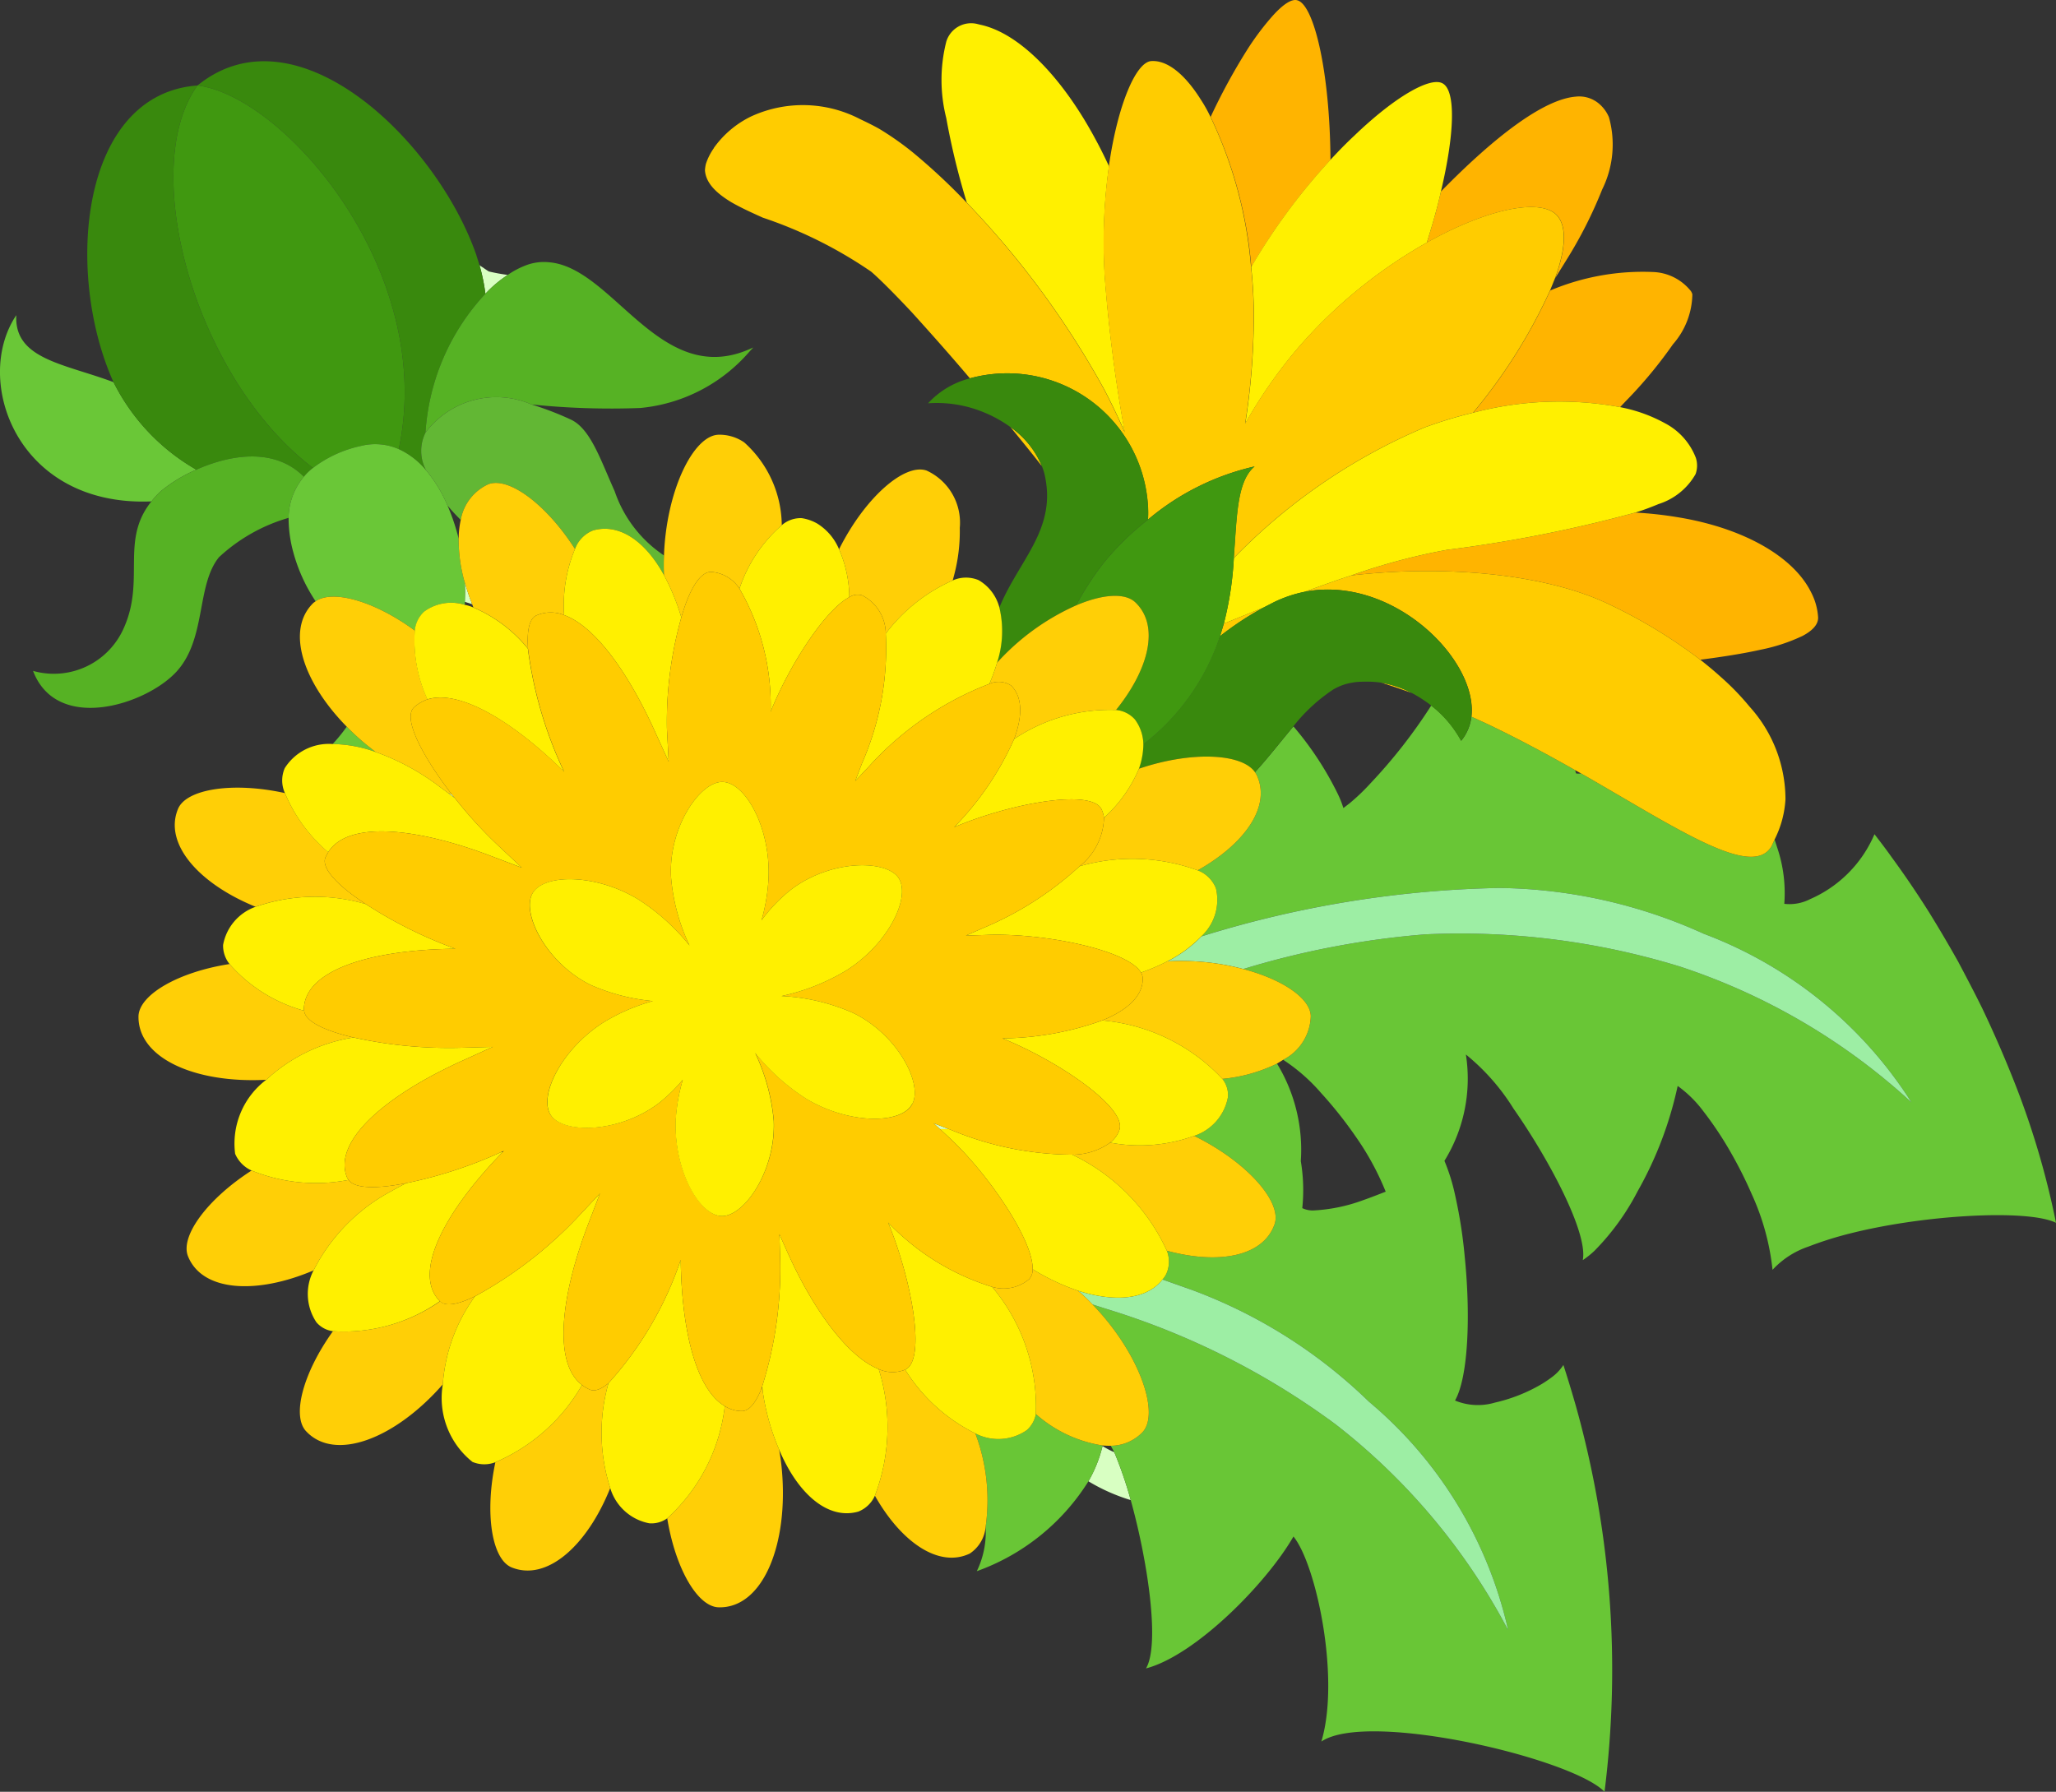 <svg xmlns="http://www.w3.org/2000/svg" xmlns:xlink="http://www.w3.org/1999/xlink" width="69.995" height="61" viewBox="0 0 69.995 61">
  <rect x="0" y="0" width="69.995" height="61" fill="#333333" stroke="none"/>
  <defs>
    <clipPath id="clip-path">
      <rect id="長方形_84461" data-name="長方形 84461" width="69.995" height="61" transform="translate(0 0)" fill="none"/>
    </clipPath>
  </defs>
  <g id="logo" transform="translate(0 0)">
    <path id="パス_613" data-name="パス 613" d="M32,38.439h.3l-.521-.2Z" fill="#d8ffc2"/>
    <path id="パス_614" data-name="パス 614" d="M15.485,27.17l-.1-.12-.14-.06Z" fill="#d8ffc2"/>
    <g id="グループ_2" data-name="グループ 2">
      <g id="グループ_1" data-name="グループ 1" clip-path="url(#clip-path)">
        <path id="パス_615" data-name="パス 615" d="M17.285,9.36c-.22-.03-.44-.07-.65-.12l-.31-.21a6.422,6.422,0,0,1,.2.97,4.1,4.1,0,0,1,.76-.64" fill="#d8ffc2"/>
        <path id="パス_616" data-name="パス 616" d="M37.535,49.23a4.5,4.5,0,0,1-.48,1.2,6.343,6.343,0,0,0,1.44.64,13.752,13.752,0,0,0-.56-1.63,3.047,3.047,0,0,1-.4-.21" fill="#d8ffc2"/>
        <path id="パス_617" data-name="パス 617" d="M15.825,19.84c.01.21.01.43,0,.65l.25.08c-.1-.25-.18-.5-.25-.73" fill="#d8ffc2"/>
        <path id="パス_618" data-name="パス 618" d="M66.665,32.74q-.48-.855-.99-1.68c-.41-.65-.83-1.27-1.27-1.87-.19-.27-.39-.53-.59-.79a4.2,4.2,0,0,1-2.19,2.21,1.525,1.525,0,0,1-.88.16,4.821,4.821,0,0,0-.24-1.91l-.09-.28-.1.22c-.65,1.15-3.21-.59-6.49-2.47a.484.484,0,0,1-.17,0l-.03-.11c-.97-.55-2.01-1.11-3.07-1.61l-.46-.21a1.584,1.584,0,0,1-.35.82,3.837,3.837,0,0,0-1.02-1.2,17.806,17.806,0,0,1-2.07,2.65,6.988,6.988,0,0,1-.7.67l-.22.17a3.447,3.447,0,0,0-.2-.5,10.936,10.936,0,0,0-1.5-2.28c-.43.51-.86,1.07-1.31,1.56l.05.08c.52,1.06-.38,2.35-2,3.26a1.086,1.086,0,0,1,.62.61,1.692,1.692,0,0,1-.5,1.64,36.35,36.35,0,0,1,10.14-1.65,17.3,17.3,0,0,1,6.97,1.56,14.351,14.351,0,0,1,7.07,5.74,21.618,21.618,0,0,0-7.9-4.63,25.482,25.482,0,0,0-8.66-1.09,29.226,29.226,0,0,0-6.19,1.18c1.33.35,2.28.99,2.3,1.6a1.724,1.724,0,0,1-.94,1.49,6.167,6.167,0,0,1,1.29,1.13,14.015,14.015,0,0,1,1.19,1.5,9.3,9.3,0,0,1,1.01,1.86c-.26.1-.51.2-.77.29a5.681,5.681,0,0,1-1.71.35.834.834,0,0,1-.36-.08,5.952,5.952,0,0,0-.05-1.6,5.642,5.642,0,0,0-.81-3.32,5.368,5.368,0,0,1-1.86.52.882.882,0,0,1,.19.62,1.715,1.715,0,0,1-1.15,1.32c1.79.88,2.99,2.24,2.74,3-.38,1.11-1.91,1.39-3.67.91a1.01,1.01,0,0,1-.02.79.8.8,0,0,1-.13.19l.99.35a17.2,17.2,0,0,1,6.04,3.81,14.2,14.2,0,0,1,4.74,7.78,21.639,21.639,0,0,0-5.89-7.02,25.808,25.808,0,0,0-7.79-3.92l-.47-.15c1.58,1.63,2.31,3.7,1.7,4.35a1.511,1.511,0,0,1-1.08.46l.12.22a13.752,13.752,0,0,1,.56,1.63c.58,2.08,1,4.92.52,5.73,1.68-.44,4.1-2.89,5.02-4.49.77.94,1.6,4.81.95,6.98,1.58-1.07,8.54.57,9.64,1.71a33.248,33.248,0,0,0-.98-13.15q-.2-.7-.42-1.38a1.579,1.579,0,0,1-.36.39,4.168,4.168,0,0,1-.38.26,5.562,5.562,0,0,1-1.59.63,2.034,2.034,0,0,1-1.36-.07c.46-.81.53-2.94.33-4.9a16.242,16.242,0,0,0-.32-2.06,6.633,6.633,0,0,0-.37-1.2,5.324,5.324,0,0,0,.73-3.62,7.381,7.381,0,0,1,1.62,1.84c1.23,1.76,2.54,4.24,2.36,5.16a2.952,2.952,0,0,0,.4-.32,8.308,8.308,0,0,0,1.47-2.03,12.641,12.641,0,0,0,1.36-3.58,4,4,0,0,1,.85.83,12.027,12.027,0,0,1,.99,1.49,14.369,14.369,0,0,1,.68,1.36,8.29,8.29,0,0,1,.71,2.58,2.95,2.95,0,0,1,1.22-.79,12.042,12.042,0,0,1,1.39-.44c2.55-.65,6.09-.84,7.04-.37a28.088,28.088,0,0,0-1.37-4.67c-.34-.87-.72-1.75-1.14-2.63-.26-.53-.54-1.06-.82-1.59" fill="#69c636"/>
        <path id="パス_619" data-name="パス 619" d="M42.325,32.99a29.226,29.226,0,0,1,6.19-1.18,25.482,25.482,0,0,1,8.66,1.09,21.618,21.618,0,0,1,7.9,4.63,14.351,14.351,0,0,0-7.07-5.74,17.3,17.3,0,0,0-6.97-1.56A36.35,36.35,0,0,0,40.9,31.88a4.3,4.3,0,0,1-1.16.85,8.231,8.231,0,0,1,2.59.26" fill="#9deea4"/>
        <path id="パス_620" data-name="パス 620" d="M37.535,49.21a4.449,4.449,0,0,1-2.27-1.07.955.955,0,0,1-.31.55,1.7,1.7,0,0,1-1.75.11,6.45,6.45,0,0,1,.35,3.18,3.057,3.057,0,0,1-.3,1.51,7.447,7.447,0,0,0,3.8-3.06,4.5,4.5,0,0,0,.48-1.2Z" fill="#69c636"/>
        <path id="パス_621" data-name="パス 621" d="M36.695,43.94a5.558,5.558,0,0,1,.5.47l.47.15a25.808,25.808,0,0,1,7.79,3.92,21.639,21.639,0,0,1,5.89,7.02,14.2,14.2,0,0,0-4.74-7.78,17.2,17.2,0,0,0-6.04-3.81l-.99-.35c-.54.69-1.63.78-2.88.38" fill="#9deea4"/>
        <path id="パス_622" data-name="パス 622" d="M6.685,15.99a7.082,7.082,0,0,1-2.82-2.98c-1.68-.63-3.39-.78-3.31-2.28-1.49,2.21.01,6.53,4.6,6.34a2.987,2.987,0,0,1,.3-.33,4.949,4.949,0,0,1,1.23-.75" fill="#6ac737"/>
        <path id="パス_623" data-name="パス 623" d="M13.575,15.29a2.632,2.632,0,0,1,.93.72,1.394,1.394,0,0,1-.02-1.28A7.639,7.639,0,0,1,16.525,10a6.422,6.422,0,0,0-.2-.97l-.12-.38c-1.36-3.87-6.12-8.47-9.48-5.74,2.96.37,8.14,6.34,6.85,12.38" fill="#39890d"/>
        <path id="パス_624" data-name="パス 624" d="M6.685,15.99c1.1-.49,2.63-.79,3.66.24a1.767,1.767,0,0,1,.31-.3c-4.04-3.07-5.97-10.22-3.93-13.02-3.97.29-4.52,6.27-2.91,9.99l.05.11a7.082,7.082,0,0,0,2.82,2.98" fill="#39890d"/>
        <path id="パス_625" data-name="パス 625" d="M10.655,15.93a4.111,4.111,0,0,1,1.64-.75,1.983,1.983,0,0,1,1.28.11c1.29-6.04-3.89-12.01-6.85-12.38-2.04,2.8-.11,9.95,3.93,13.02" fill="#409810"/>
        <path id="パス_626" data-name="パス 626" d="M6.685,15.99a4.949,4.949,0,0,0-1.23.75,2.987,2.987,0,0,0-.3.33c-1.07,1.33-.2,2.66-.94,4.31a2.6,2.6,0,0,1-3.09,1.46c.81,2.13,3.85,1.15,4.88.03s.67-2.94,1.45-3.9a5.865,5.865,0,0,1,2.37-1.34,2.214,2.214,0,0,1,.52-1.4c-1.03-1.03-2.56-.73-3.66-.24" fill="#56b224"/>
        <path id="パス_627" data-name="パス 627" d="M14.485,14.73a3.008,3.008,0,0,1,3.61-.96,26.421,26.421,0,0,0,3.7.12,5.6,5.6,0,0,0,3.72-1.92l.13-.14-.16.07c-3.02,1.29-4.61-2.78-6.78-2.97a1.715,1.715,0,0,0-.82.11,2.889,2.889,0,0,0-.6.32,4.1,4.1,0,0,0-.76.64,7.639,7.639,0,0,0-2.04,4.73" fill="#56b224"/>
        <path id="パス_628" data-name="パス 628" d="M16.615,16.49c.69-.28,1.98.67,2.96,2.2a1.078,1.078,0,0,1,.61-.63c.9-.26,1.79.37,2.42,1.52-.01-.23-.01-.45,0-.67a4.282,4.282,0,0,1-1.68-2.19c-.48-1.06-.82-2.13-1.5-2.44a10.481,10.481,0,0,0-1.33-.51,3.008,3.008,0,0,0-3.61.96,1.394,1.394,0,0,0,.02,1.28,4.744,4.744,0,0,1,.73,1.2c.14.17.29.33.45.49a1.654,1.654,0,0,1,.93-1.21" fill="#62b734"/>
        <path id="パス_629" data-name="パス 629" d="M14.125,21.47a1.007,1.007,0,0,1,.32-.65,1.552,1.552,0,0,1,1.38-.23v-.1c.01-.22.01-.44,0-.65a5.2,5.2,0,0,1-.21-1.5,7.144,7.144,0,0,0-.38-1.13,4.744,4.744,0,0,0-.73-1.2,2.632,2.632,0,0,0-.93-.72,1.983,1.983,0,0,0-1.28-.11,4.111,4.111,0,0,0-1.64.75,1.767,1.767,0,0,0-.31.3,2.214,2.214,0,0,0-.52,1.4,4.409,4.409,0,0,0,.16,1.17,5.663,5.663,0,0,0,.76,1.67c.59-.41,2.02,0,3.38,1" fill="#6ac737"/>
        <path id="パス_630" data-name="パス 630" d="M12.495,25.37a8.474,8.474,0,0,1-.69-.63,5.6,5.6,0,0,1-.48.59,4.54,4.54,0,0,1,1.46.27Z" fill="#6ac737"/>
        <path id="パス_631" data-name="パス 631" d="M49.055,6.52c-.12.55-.29,1.13-.48,1.74,1.98-1.11,3.76-1.51,4.38-.98.4.35.37,1.15-.01,2.19l.39-.63a14.932,14.932,0,0,0,1.21-2.39,3.447,3.447,0,0,0,.23-2.46,1.235,1.235,0,0,0-.35-.47,1.041,1.041,0,0,0-.78-.23c-1.1.09-2.77,1.37-4.59,3.23" fill="#ffb400"/>
        <path id="パス_632" data-name="パス 632" d="M52.775,9.89a18.381,18.381,0,0,1-2.62,4.16,11.488,11.488,0,0,1,5-.19l.19-.2a15.188,15.188,0,0,0,1.61-1.94,2.637,2.637,0,0,0,.66-1.7.37.37,0,0,0-.05-.11,1.724,1.724,0,0,0-1.3-.65,8.117,8.117,0,0,0-3.49.63" fill="#ffb400"/>
        <path id="パス_633" data-name="パス 633" d="M45.295,5.44c-.02-3.04-.57-5.29-1.13-5.43-.2-.06-.52.16-.9.6a9.113,9.113,0,0,0-.79,1.06,20.575,20.575,0,0,0-1.26,2.31A14.615,14.615,0,0,1,42.6,9.09a20.95,20.95,0,0,1,2.7-3.65" fill="#ffb400"/>
        <path id="パス_634" data-name="パス 634" d="M42.685,10.49a23.712,23.712,0,0,1-.29,3.93,16.224,16.224,0,0,1,1.81-2.59,16.551,16.551,0,0,1,4.37-3.57c.19-.61.36-1.19.48-1.74.47-1.98.51-3.43.06-3.68-.42-.24-1.64.46-3.02,1.79-.27.25-.53.52-.8.81a20.95,20.95,0,0,0-2.7,3.65c.05.45.08.92.09,1.4" fill="#fff000"/>
        <path id="パス_635" data-name="パス 635" d="M32.215,4.02a24.759,24.759,0,0,0,.7,2.88,29.986,29.986,0,0,1,4.69,6.38q.375.72.69,1.44a50.136,50.136,0,0,1-.68-5.26,18.614,18.614,0,0,1,.14-3.8,16.452,16.452,0,0,0-.83-1.57c-1.08-1.78-2.37-3-3.56-3.25l-.08-.02a.883.883,0,0,0-1.07.6,5.3,5.3,0,0,0,0,2.6" fill="#fff000"/>
        <path id="パス_636" data-name="パス 636" d="M49.255,18.72a21.023,21.023,0,0,0-3.25.87c3.11-.36,6.58-.08,8.79.99a17.374,17.374,0,0,1,3.09,1.88c.77-.1,1.47-.21,2.05-.34a6.108,6.108,0,0,0,1.43-.47c.36-.19.55-.41.53-.65a2.127,2.127,0,0,0-.24-.84c-.61-1.23-2.33-2.19-4.53-2.55a13.121,13.121,0,0,0-1.45-.16,46.311,46.311,0,0,1-6.42,1.27" fill="#ffb400"/>
        <path id="パス_637" data-name="パス 637" d="M34.4,14.54c.36.44.72.88,1.07,1.33a3.065,3.065,0,0,0-1.07-1.33" fill="#fc0"/>
        <path id="パス_638" data-name="パス 638" d="M24.305,5.04a2.038,2.038,0,0,0-.27.53A1.115,1.115,0,0,0,24,5.8c.03.43.38.77.89,1.08.31.18.68.35,1.08.53a14.805,14.805,0,0,1,3.69,1.84c.3.26.79.75,1.39,1.39.57.63,1.25,1.39,1.97,2.24a4.8,4.8,0,0,1,6.06,4.35,3.529,3.529,0,0,1,0,.46,8.578,8.578,0,0,1,3.63-1.81c-.61.51-.6,1.71-.71,3.12a19.791,19.791,0,0,1,6.5-4.45,14.8,14.8,0,0,1,1.65-.5,18.381,18.381,0,0,0,2.62-4.16l.17-.42c.38-1.04.41-1.84.01-2.19-.62-.53-2.4-.13-4.38.98a16.551,16.551,0,0,0-4.37,3.57,16.224,16.224,0,0,0-1.81,2.59,23.712,23.712,0,0,0,.29-3.93c-.01-.48-.04-.95-.09-1.4a14.615,14.615,0,0,0-1.38-5.11,4.75,4.75,0,0,0-.33-.59c-.54-.86-1.14-1.35-1.69-1.31-.52.04-1.14,1.49-1.44,3.58a18.614,18.614,0,0,0-.14,3.8,50.136,50.136,0,0,0,.68,5.26q-.315-.72-.69-1.44a29.986,29.986,0,0,0-4.69-6.38,20.855,20.855,0,0,0-1.82-1.7,10.07,10.07,0,0,0-1.15-.81c-.23-.13-.46-.24-.67-.34a4.214,4.214,0,0,0-3.69-.09,3.349,3.349,0,0,0-1.28,1.08" fill="#fc0"/>
        <path id="パス_639" data-name="パス 639" d="M47.025,23.24c.35.11.69.23,1.04.35a3.747,3.747,0,0,0-1.04-.35" fill="#fc0"/>
        <path id="パス_640" data-name="パス 640" d="M54.795,20.58c-2.21-1.07-5.68-1.35-8.79-.99-.53.17-1.07.37-1.6.56,3-.59,5.92,2.31,5.69,4.25l.46.21c1.06.5,2.1,1.06,3.07,1.61l.2.11c3.28,1.88,5.84,3.62,6.49,2.47l.1-.22a3.465,3.465,0,0,0,.37-1.37,4.709,4.709,0,0,0-1.22-3.15,8.759,8.759,0,0,0-1-1.03c-.21-.19-.44-.38-.68-.57a17.374,17.374,0,0,0-3.09-1.88" fill="#fc0"/>
        <path id="パス_641" data-name="パス 641" d="M43.025,20.68l-1.36.55-.13.43a10.366,10.366,0,0,1,1.49-.98" fill="#fc0"/>
        <path id="パス_642" data-name="パス 642" d="M57.735,15.59a2.237,2.237,0,0,0-1.05-1.18,5.159,5.159,0,0,0-1.39-.52l-.14-.03a11.488,11.488,0,0,0-5,.19,14.8,14.8,0,0,0-1.65.5,19.791,19.791,0,0,0-6.5,4.45,11.282,11.282,0,0,1-.34,2.23l1.36-.55.33-.17a4.357,4.357,0,0,1,1.05-.36c.53-.19,1.07-.39,1.6-.56a21.023,21.023,0,0,1,3.25-.87,46.311,46.311,0,0,0,6.42-1.27c.29-.09.55-.19.79-.29a2.22,2.22,0,0,0,1.26-1.02.858.858,0,0,0,.01-.55" fill="#fff000"/>
        <path id="パス_643" data-name="パス 643" d="M44.4,20.15a4.357,4.357,0,0,0-1.05.36l-.33.17a10.366,10.366,0,0,0-1.49.98,7.7,7.7,0,0,1-2.61,3.68,2.561,2.561,0,0,1-.15.83c1.8-.61,3.51-.52,3.95.12.45-.49.88-1.05,1.31-1.56a5.78,5.78,0,0,1,1.35-1.25,1.815,1.815,0,0,1,.66-.24,1.709,1.709,0,0,1,.31-.03,3.676,3.676,0,0,1,.67.03,3.747,3.747,0,0,1,1.04.35,4.654,4.654,0,0,1,.64.41l.02.02a3.837,3.837,0,0,1,1.02,1.2,1.584,1.584,0,0,0,.35-.82c.23-1.94-2.69-4.84-5.69-4.25" fill="#39890d"/>
        <path id="パス_644" data-name="パス 644" d="M33.945,22.56a8.041,8.041,0,0,1,2.69-1.95,10.155,10.155,0,0,1,.95-1.46,9.369,9.369,0,0,1,1.5-1.46,3.529,3.529,0,0,0,0-.46,4.8,4.8,0,0,0-6.06-4.35,2.906,2.906,0,0,0-1.43.85A4.185,4.185,0,0,1,33.4,14a4.371,4.371,0,0,1,1,.54,3.065,3.065,0,0,1,1.07,1.33,1.858,1.858,0,0,1,.12.42c.34,1.78-.92,2.81-1.57,4.4a3.459,3.459,0,0,1-.08,1.87" fill="#39890d"/>
        <path id="パス_645" data-name="パス 645" d="M37.585,19.15a10.155,10.155,0,0,0-.95,1.46c.89-.38,1.65-.44,2.01-.11.84.79.48,2.27-.65,3.67a.98.98,0,0,1,.64.32,1.453,1.453,0,0,1,.29.85,7.7,7.7,0,0,0,2.61-3.68l.13-.43a11.282,11.282,0,0,0,.34-2.23c.11-1.41.1-2.61.71-3.12a8.578,8.578,0,0,0-3.63,1.81,9.369,9.369,0,0,0-1.5,1.46" fill="#409810"/>
        <path id="パス_646" data-name="パス 646" d="M25.965,47.33l-.03-.08c-.19.48-.42.79-.68.79a1.09,1.09,0,0,1-.58-.17,6.109,6.109,0,0,1-1.96,3.82c.28,1.71,1.03,3.01,1.75,3.03,1.5.04,2.39-2.13,2.15-4.71q-.03-.33-.09-.66a7.782,7.782,0,0,1-.55-1.93Z" fill="#ffcf06"/>
        <path id="パス_647" data-name="パス 647" d="M26.615,17.88a3.832,3.832,0,0,0-1.28-2.82,1.485,1.485,0,0,0-.87-.26c-.86.02-1.78,1.9-1.86,4.11-.01.22-.01.44,0,.67a7.591,7.591,0,0,1,.59,1.44c.26-.91.62-1.55,1.01-1.55a1.247,1.247,0,0,1,.97.57,4.914,4.914,0,0,1,1.44-2.16" fill="#ffcf06"/>
        <path id="パス_648" data-name="パス 648" d="M10.355,34.41a5.19,5.19,0,0,1-2.54-1.59c-1.74.27-3.07,1.04-3.1,1.77-.03,1.43,1.92,2.3,4.35,2.17a5.656,5.656,0,0,1,2.97-1.44c-.95-.22-1.65-.54-1.68-.91" fill="#ffcf06"/>
        <path id="パス_649" data-name="パス 649" d="M39.735,32.73a6.615,6.615,0,0,1-.89.38.42.42,0,0,1,.06.21c0,.59-.52,1.07-1.38,1.42a6.351,6.351,0,0,1,4.09,1.99,5.368,5.368,0,0,0,1.86-.52l.21-.13a1.724,1.724,0,0,0,.94-1.49c-.02-.61-.97-1.25-2.3-1.6a8.231,8.231,0,0,0-2.59-.26" fill="#ffcf06"/>
        <path id="パス_650" data-name="パス 650" d="M16.175,44.13c-.55.27-1,.37-1.19.17a5.743,5.743,0,0,1-3.65,1.02c-1.02,1.42-1.41,2.89-.91,3.41.98,1.04,3.02.26,4.65-1.6a5.8,5.8,0,0,1,1.09-2.99Z" fill="#ffcf06"/>
        <path id="パス_651" data-name="パス 651" d="M37.995,24.17c1.13-1.4,1.49-2.88.65-3.67-.36-.33-1.12-.27-2.01.11a8.041,8.041,0,0,0-2.69,1.95,6.928,6.928,0,0,1-.26.72.777.777,0,0,1,.74.06c.39.39.39,1.04.1,1.82a5.856,5.856,0,0,1,3.47-.99" fill="#ffcf06"/>
        <path id="パス_652" data-name="パス 652" d="M12.785,25.6a8.023,8.023,0,0,1,2.07,1.1l.39.29.14.06c-.97-1.26-1.68-2.57-1.3-2.96a1.335,1.335,0,0,1,.47-.28,4.8,4.8,0,0,1-.43-2.34c-1.36-1-2.79-1.41-3.38-1l-.07.05c-.95.91-.38,2.68,1.13,4.22a8.474,8.474,0,0,0,.69.63Z" fill="#ffcf06"/>
        <path id="パス_653" data-name="パス 653" d="M35.155,43.21a.47.47,0,0,1-.12.34,1.353,1.353,0,0,1-1.26.26,6.33,6.33,0,0,1,1.49,4.33,4.449,4.449,0,0,0,2.27,1.07,2.714,2.714,0,0,0,.28.01,1.511,1.511,0,0,0,1.08-.46c.61-.65-.12-2.72-1.7-4.35a5.558,5.558,0,0,0-.5-.47,7.639,7.639,0,0,1-1.54-.73" fill="#ffcf06"/>
        <path id="パス_654" data-name="パス 654" d="M20.715,47.09c-.24.2-.46.29-.63.22a1.2,1.2,0,0,1-.27-.16,6.212,6.212,0,0,1-2.95,2.63c-.37,1.75-.12,3.3.55,3.58,1.2.49,2.57-.73,3.36-2.7a6.163,6.163,0,0,1-.06-3.57" fill="#ffcf06"/>
        <path id="パス_655" data-name="パス 655" d="M29.355,20.27a1.469,1.469,0,0,1,.8,1.3,5.783,5.783,0,0,1,2.28-1.81l.05-.19a5.85,5.85,0,0,0,.19-1.6,1.949,1.949,0,0,0-1.13-1.95c-.75-.26-2.1.92-2.98,2.68a4.171,4.171,0,0,1,.35,1.63.517.517,0,0,1,.44-.06" fill="#ffcf06"/>
        <path id="パス_656" data-name="パス 656" d="M12.455,30.78c-.91-.59-1.52-1.2-1.38-1.58.03-.07.07-.13.1-.19A5.322,5.322,0,0,1,9.7,27c-1.77-.39-3.36-.14-3.64.54-.49,1.18.7,2.54,2.64,3.33a6.143,6.143,0,0,1,3.75-.09" fill="#ffcf06"/>
        <path id="パス_657" data-name="パス 657" d="M37.795,38.9a2.2,2.2,0,0,1-1.29.41,6.727,6.727,0,0,1,3.22,3.27c1.76.48,3.29.2,3.67-.91.25-.76-.95-2.12-2.74-3a5.436,5.436,0,0,1-2.86.23" fill="#ffcf06"/>
        <path id="パス_658" data-name="パス 658" d="M13.365,40.53c.15-.09.31-.17.46-.25-.95.19-1.74.2-1.96-.11a5.822,5.822,0,0,1-3.3-.32c-1.51.97-2.45,2.25-2.16,2.93.49,1.19,2.32,1.3,4.27.47a6.273,6.273,0,0,1,2.69-2.72" fill="#ffcf06"/>
        <path id="パス_659" data-name="パス 659" d="M38.775,26.17a4.72,4.72,0,0,1-1.19,1.67,2.182,2.182,0,0,1-.83,1.65,6.5,6.5,0,0,1,4.02.14c1.62-.91,2.52-2.2,2-3.26l-.05-.08c-.44-.64-2.15-.73-3.95-.12" fill="#ffcf06"/>
        <path id="パス_660" data-name="パス 660" d="M16.115,20.68a4.826,4.826,0,0,1,1.86,1.4c-.04-.6.04-1.02.29-1.13a1.222,1.222,0,0,1,.94-.01,4.966,4.966,0,0,1,.37-2.25c-.98-1.53-2.27-2.48-2.96-2.2a1.654,1.654,0,0,0-.93,1.21,3.217,3.217,0,0,0-.07.64,5.2,5.2,0,0,0,.21,1.5c.07.23.15.48.25.73Z" fill="#ffcf06"/>
        <path id="パス_661" data-name="パス 661" d="M33.205,48.8a5.911,5.911,0,0,1-2.39-2.17,1.13,1.13,0,0,1-.9-.02,6.6,6.6,0,0,1-.13,4.31c.9,1.59,2.18,2.47,3.23,1.97a1.215,1.215,0,0,0,.54-.91,6.45,6.45,0,0,0-.35-3.18" fill="#ffcf06"/>
        <path id="パス_662" data-name="パス 662" d="M26.615,17.88a4.914,4.914,0,0,0-1.44,2.16,7.91,7.91,0,0,1,1.06,4.19c.65-1.61,1.87-3.48,2.68-3.9a4.171,4.171,0,0,0-.35-1.63,1.878,1.878,0,0,0-.75-.88,1.53,1.53,0,0,0-.52-.18.98.98,0,0,0-.68.24" fill="#fff000"/>
        <path id="パス_663" data-name="パス 663" d="M24.675,47.87c-.96-.56-1.47-2.53-1.5-4.98a11.911,11.911,0,0,1-2.46,4.2,6.163,6.163,0,0,0,.06,3.57,1.726,1.726,0,0,0,1.33,1.2.922.922,0,0,0,.61-.17,6.109,6.109,0,0,0,1.96-3.82" fill="#fff000"/>
        <path id="パス_664" data-name="パス 664" d="M37.525,34.74a10.3,10.3,0,0,1-3.4.61c1.95.79,4.27,2.39,3.98,3.13a.927.927,0,0,1-.31.42,5.436,5.436,0,0,0,2.86-.23,1.715,1.715,0,0,0,1.15-1.32.882.882,0,0,0-.19-.62,6.351,6.351,0,0,0-4.09-1.99" fill="#fff000"/>
        <path id="パス_665" data-name="パス 665" d="M10.355,34.41l-.01-.03c0-1.35,2.26-2.05,5.16-2.08a14.971,14.971,0,0,1-3.05-1.52,6.143,6.143,0,0,0-3.75.09,1.7,1.7,0,0,0-1.11,1.3,1,1,0,0,0,.22.65,5.19,5.19,0,0,0,2.54,1.59" fill="#fff000"/>
        <path id="パス_666" data-name="パス 666" d="M37.995,24.17a5.856,5.856,0,0,0-3.47.99,10.219,10.219,0,0,1-2.04,3c1.93-.82,4.7-1.32,5.02-.6a.985.985,0,0,1,.08.28,4.72,4.72,0,0,0,1.19-1.67,2.561,2.561,0,0,0,.15-.83,1.453,1.453,0,0,0-.29-.85.98.98,0,0,0-.64-.32" fill="#fff000"/>
        <path id="パス_667" data-name="パス 667" d="M14.975,44.3c-.94-.95.14-3.03,2.14-5.08l-.07.01a14.967,14.967,0,0,1-3.22,1.05c-.15.08-.31.16-.46.25a6.273,6.273,0,0,0-2.69,2.72,1.732,1.732,0,0,0,.1,1.77.894.894,0,0,0,.56.3,5.7,5.7,0,0,0,3.64-1.02" fill="#fff000"/>
        <path id="パス_668" data-name="パス 668" d="M33.775,43.81a8.266,8.266,0,0,1-3.54-2.19c.8,1.93,1.31,4.69.58,5.01a5.911,5.911,0,0,0,2.39,2.17,1.7,1.7,0,0,0,1.75-.11.955.955,0,0,0,.31-.55,6.33,6.33,0,0,0-1.49-4.33" fill="#fff000"/>
        <path id="パス_669" data-name="パス 669" d="M19.2,26.27a13.928,13.928,0,0,1-1.23-4.19,4.826,4.826,0,0,0-1.86-1.4,1.4,1.4,0,0,0-.29-.09,1.552,1.552,0,0,0-1.38.23,1.007,1.007,0,0,0-.32.65,4.8,4.8,0,0,0,.43,2.34c1.08-.34,2.88.72,4.65,2.46" fill="#fff000"/>
        <path id="パス_670" data-name="パス 670" d="M30.155,21.57a9.729,9.729,0,0,1-.81,4.42l-.23.6.48-.51a10.711,10.711,0,0,1,4.09-2.8,6.928,6.928,0,0,0,.26-.72,3.459,3.459,0,0,0,.08-1.87,1.514,1.514,0,0,0-.71-.94,1.116,1.116,0,0,0-.88.01,5.783,5.783,0,0,0-2.28,1.81" fill="#fff000"/>
        <path id="パス_671" data-name="パス 671" d="M19.815,47.15c-.98-.73-.75-3.01.25-5.58l.36-.94-.75.8a14.076,14.076,0,0,1-3.5,2.7l-.01.01a5.8,5.8,0,0,0-1.09,2.99,2.781,2.781,0,0,0,1.01,2.64,1.04,1.04,0,0,0,.78.01,6.212,6.212,0,0,0,2.95-2.63" fill="#fff000"/>
        <path id="パス_672" data-name="パス 672" d="M36.505,39.31a10.819,10.819,0,0,1-4.12-.84l-.08-.03h-.3l.3.28c1.36,1.26,2.88,3.52,2.85,4.49a7.639,7.639,0,0,0,1.54.73c1.25.4,2.34.31,2.88-.38a.8.8,0,0,0,.13-.19,1.01,1.01,0,0,0,.02-.79,6.727,6.727,0,0,0-3.22-3.27" fill="#fff000"/>
        <path id="パス_673" data-name="パス 673" d="M11.175,29.01c.67-1.07,3.01-.85,5.64.17l.95.36-.8-.75a14.624,14.624,0,0,1-1.48-1.62l-.24-.18-.39-.29a8.023,8.023,0,0,0-2.07-1.1,4.54,4.54,0,0,0-1.46-.27,1.775,1.775,0,0,0-1.63.82A1.042,1.042,0,0,0,9.7,27a5.322,5.322,0,0,0,1.47,2.01" fill="#fff000"/>
        <path id="パス_674" data-name="パス 674" d="M36.755,29.49a11.256,11.256,0,0,1-3.3,2.11l-.57.25.68-.02c1.95-.08,4.83.51,5.28,1.28a6.615,6.615,0,0,0,.89-.38,4.3,4.3,0,0,0,1.16-.85,1.692,1.692,0,0,0,.5-1.64,1.086,1.086,0,0,0-.62-.61,6.5,6.5,0,0,0-4.02-.14" fill="#fff000"/>
        <path id="パス_675" data-name="パス 675" d="M11.865,40.17l-.04-.06c-.54-1.25,1.32-2.85,4.05-4.06l.9-.41-1.08.03a15.049,15.049,0,0,1-3.66-.35,5.656,5.656,0,0,0-2.97,1.44,2.721,2.721,0,0,0-1.06,2.52,1.1,1.1,0,0,0,.56.57,5.822,5.822,0,0,0,3.3.32" fill="#fff000"/>
        <path id="パス_676" data-name="パス 676" d="M29.915,46.61c-1.02-.4-2.21-1.96-3.13-4.03l-.25-.56.02.67a13.341,13.341,0,0,1-.61,4.52l.02.12.01.09a7.782,7.782,0,0,0,.55,1.93c.63,1.5,1.66,2.41,2.7,2.11a1.036,1.036,0,0,0,.56-.54,6.6,6.6,0,0,0,.13-4.31" fill="#fff000"/>
        <path id="パス_677" data-name="パス 677" d="M20.185,18.06a1.078,1.078,0,0,0-.61.63,4.966,4.966,0,0,0-.37,2.25c1.05.38,2.2,1.96,3.13,4.05l.43.94-.06-1.12a13.064,13.064,0,0,1,.49-3.79,7.591,7.591,0,0,0-.59-1.44c-.63-1.15-1.52-1.78-2.42-1.52" fill="#fff000"/>
        <path id="パス_678" data-name="パス 678" d="M27.455,37.41a7.209,7.209,0,0,1-1.74-1.56,6.778,6.778,0,0,1,.63,2.31c.07,1.69-1,3.24-1.76,3.24s-1.63-1.54-1.58-3.23a6.213,6.213,0,0,1,.24-1.41,5.633,5.633,0,0,1-.82.8c-1.35,1.02-3.23,1.04-3.67.41s.34-2.23,1.77-3.15a6.594,6.594,0,0,1,1.7-.74,6.771,6.771,0,0,1-2.12-.55c-1.51-.75-2.36-2.43-1.98-3.11s2.15-.68,3.59.19a7.2,7.2,0,0,1,1.76,1.58,6.665,6.665,0,0,1-.63-2.33c-.09-1.69.98-3.24,1.74-3.24.78,0,1.64,1.54,1.58,3.24a6.183,6.183,0,0,1-.24,1.47,5.488,5.488,0,0,1,1-1.04c1.35-1.03,3.23-1.03,3.66-.41.44.65-.33,2.24-1.76,3.15a7.156,7.156,0,0,1-2.22.88,6.805,6.805,0,0,1,2.45.58c1.53.75,2.37,2.43,2,3.1-.37.69-2.15.69-3.6-.18m2.78,4.21a8.266,8.266,0,0,0,3.54,2.19,1.353,1.353,0,0,0,1.26-.26.47.47,0,0,0,.12-.34c.03-.97-1.49-3.23-2.85-4.49l-.3-.28-.22-.2.52.2.08.03a10.819,10.819,0,0,0,4.12.84,2.2,2.2,0,0,0,1.29-.41.927.927,0,0,0,.31-.42c.29-.74-2.03-2.34-3.98-3.13a10.3,10.3,0,0,0,3.4-.61c.86-.35,1.38-.83,1.38-1.42a.42.42,0,0,0-.06-.21c-.45-.77-3.33-1.36-5.28-1.28l-.68.02.57-.25a11.256,11.256,0,0,0,3.3-2.11,2.182,2.182,0,0,0,.83-1.65.985.985,0,0,0-.08-.28c-.32-.72-3.09-.22-5.02.6a10.219,10.219,0,0,0,2.04-3c.29-.78.29-1.43-.1-1.82a.777.777,0,0,0-.74-.06,10.711,10.711,0,0,0-4.09,2.8l-.48.51.23-.6a9.729,9.729,0,0,0,.81-4.42,1.469,1.469,0,0,0-.8-1.3.517.517,0,0,0-.44.06c-.81.42-2.03,2.29-2.68,3.9a7.91,7.91,0,0,0-1.06-4.19,1.247,1.247,0,0,0-.97-.57c-.39,0-.75.64-1.01,1.55a13.064,13.064,0,0,0-.49,3.79l.06,1.12-.43-.94c-.93-2.09-2.08-3.67-3.13-4.05a1.222,1.222,0,0,0-.94.01c-.25.11-.33.53-.29,1.13a13.928,13.928,0,0,0,1.23,4.19c-1.77-1.74-3.57-2.8-4.65-2.46a1.335,1.335,0,0,0-.47.28c-.38.39.33,1.7,1.3,2.96l.1.12a14.624,14.624,0,0,0,1.48,1.62l.8.75-.95-.36c-2.63-1.02-4.97-1.24-5.64-.17-.03.06-.07.12-.1.19-.14.38.47.99,1.38,1.58a14.971,14.971,0,0,0,3.05,1.52c-2.9.03-5.16.73-5.16,2.08l.01.03c.03.37.73.69,1.68.91a15.049,15.049,0,0,0,3.66.35l1.08-.03-.9.41c-2.73,1.21-4.59,2.81-4.05,4.06l.04.06c.22.31,1.01.3,1.96.11a14.967,14.967,0,0,0,3.22-1.05l.11-.05-.04.04c-2,2.05-3.08,4.13-2.14,5.08.2.2.65.1,1.2-.17a14.076,14.076,0,0,0,3.5-2.7l.75-.8-.36.94c-1,2.57-1.23,4.85-.25,5.58a1.2,1.2,0,0,0,.27.16c.17.07.39-.02.63-.22a11.911,11.911,0,0,0,2.46-4.2c.03,2.45.54,4.42,1.5,4.98a1.09,1.09,0,0,0,.58.17c.26,0,.49-.31.68-.79l.01-.04a13.341,13.341,0,0,0,.61-4.52l-.02-.67.25.56c.92,2.07,2.11,3.63,3.13,4.03a1.13,1.13,0,0,0,.9.02c.73-.32.22-3.08-.58-5.01" fill="#fc0" fill-rule="evenodd"/>
        <path id="パス_679" data-name="パス 679" d="M31.055,37.59c.37-.67-.47-2.35-2-3.1a6.805,6.805,0,0,0-2.45-.58,7.156,7.156,0,0,0,2.22-.88c1.43-.91,2.2-2.5,1.76-3.15-.43-.62-2.31-.62-3.66.41a5.488,5.488,0,0,0-1,1.04,6.183,6.183,0,0,0,.24-1.47c.06-1.7-.8-3.24-1.58-3.24-.76,0-1.83,1.55-1.74,3.24a6.665,6.665,0,0,0,.63,2.33,7.2,7.2,0,0,0-1.76-1.58c-1.44-.87-3.22-.87-3.59-.19s.47,2.36,1.98,3.11a6.771,6.771,0,0,0,2.12.55,6.594,6.594,0,0,0-1.7.74c-1.43.92-2.2,2.51-1.77,3.15s2.32.61,3.67-.41a5.633,5.633,0,0,0,.82-.8A6.213,6.213,0,0,0,23,38.17c-.05,1.69.81,3.23,1.58,3.23s1.83-1.55,1.76-3.24a6.778,6.778,0,0,0-.63-2.31,7.209,7.209,0,0,0,1.74,1.56c1.45.87,3.23.87,3.6.18" fill="#fff000"/>
      </g>
    </g>
  </g>
</svg>

